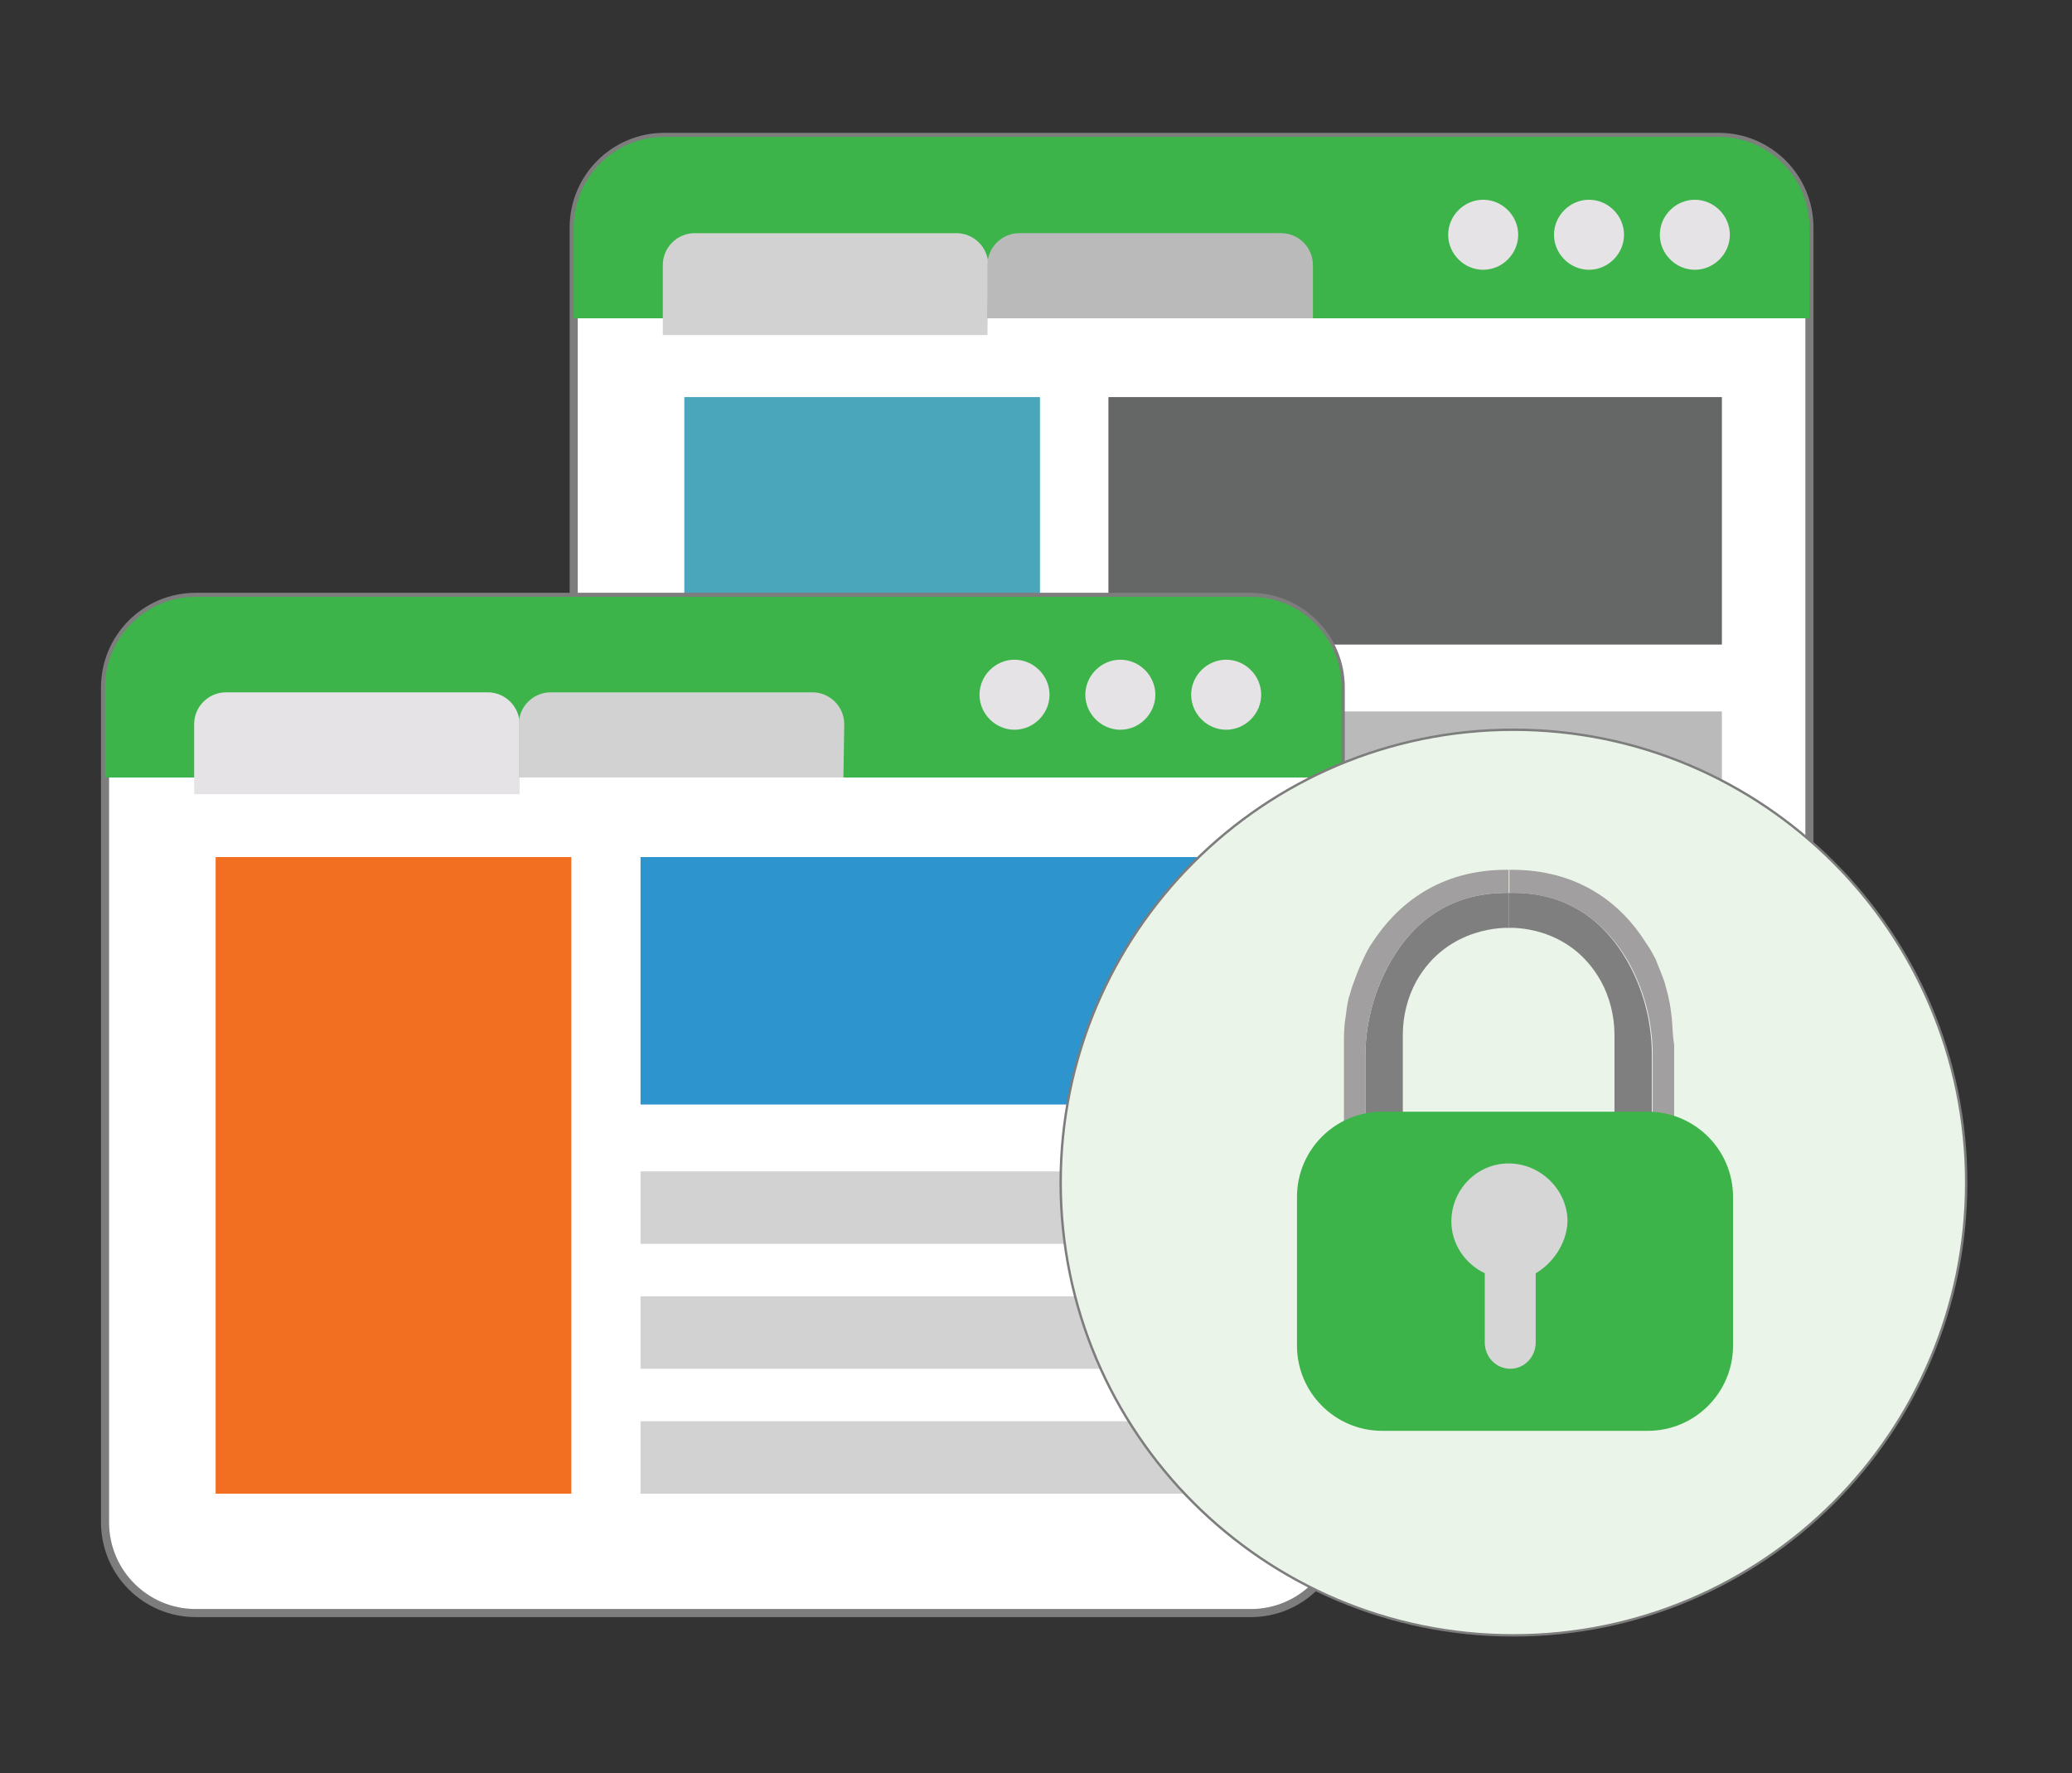 <?xml version="1.0" encoding="utf-8"?>
<!-- Generator: Adobe Illustrator 25.2.0, SVG Export Plug-In . SVG Version: 6.00 Build 0)  -->
<svg version="1.1" xmlns="http://www.w3.org/2000/svg" xmlns:xlink="http://www.w3.org/1999/xlink" x="0px" y="0px"
	 viewBox="0 0 260.4 222.8" style="enable-background:new 0 0 260.4 222.8;" xml:space="preserve">
<rect x="0" y="0" width="260.4" height="222.8" fill="#333333" stroke="none"/>
<style type="text/css">
	.st0{fill:#FFFFFF;stroke:#7D7D7D;stroke-width:1.017;stroke-miterlimit:10;}
	.st1{fill:#3CB44A;}
	.st2{fill:#D2D2D2;}
	.st3{fill:#BABABB;}
	.st4{fill:#E6E3E6;}
	.st5{fill:#49A6BB;}
	.st6{fill:#656766;}
	.st7{fill:#F26E21;}
	.st8{fill:#2E94CE;}
	.st9{fill:#EBF4E8;stroke:#7D7D7D;stroke-width:0.3;stroke-miterlimit:10;}
	.st10{fill:#807F7F;}
	.st11{fill:#A19F9F;}
	.st12{fill:#D5D6D5;}
</style>
<g id="Background">
</g>
<g id="Icons">
	<g>
		<g>
			<path class="st0" d="M216,144.9H83.5c-6.3,0-11.4-5.1-11.4-11.4V28.6c0-6.3,5.1-11.4,11.4-11.4H216c6.3,0,11.4,5.1,11.4,11.4
				v104.9C227.4,139.8,222.3,144.9,216,144.9z"/>
			<path class="st1" d="M227.4,40V28.6c0-6.3-5.1-11.4-11.4-11.4H83.5c-6.3,0-11.4,5.1-11.4,11.4V40L227.4,40L227.4,40z"/>
			<path class="st2" d="M124.1,42.1H83.3v-8.8c0-2.2,1.8-4,4-4h32.9c2.2,0,4,1.8,4,4L124.1,42.1z"/>
			<path class="st3" d="M164.9,40h-40.8v-6.7c0-2.2,1.8-4,4-4H161c2.2,0,4,1.8,4,4V40z"/>
			<path class="st4" d="M213,33.9c2.4,0,4.4-2,4.4-4.4s-2-4.4-4.4-4.4s-4.4,2-4.4,4.4S210.6,33.9,213,33.9z"/>
			<path class="st4" d="M199.7,33.9c2.4,0,4.4-2,4.4-4.4s-2-4.4-4.4-4.4s-4.4,2-4.4,4.4S197.3,33.9,199.7,33.9L199.7,33.9z"/>
			<path class="st4" d="M186.4,33.9c2.4,0,4.4-2,4.4-4.4s-2-4.4-4.4-4.4s-4.4,2-4.4,4.4S184,33.9,186.4,33.9z"/>
			<path class="st5" d="M130.7,49.9H86v80h44.7V49.9z"/>
			<path class="st6" d="M216.4,49.9h-77.1V81h77.1V49.9z"/>
			<path class="st3" d="M216.4,89.4h-77.1v9.1h77.1V89.4z"/>
			<path class="st3" d="M216.4,105.1h-77.1v9.1h77.1V105.1z"/>
			<path class="st3" d="M216.4,120.8h-77.1v9.1h77.1V120.8z"/>
			<path class="st0" d="M157.2,202.7H24.6c-6.3,0-11.4-5.1-11.4-11.4V86.4c0-6.3,5.1-11.4,11.4-11.4h132.5c6.3,0,11.4,5.1,11.4,11.4
				v104.9C168.6,197.6,163.5,202.7,157.2,202.7z"/>
			<path class="st1" d="M168.6,97.7V86.4c0-6.3-5.1-11.4-11.4-11.4H24.6c-6.3,0-11.4,5.1-11.4,11.4v11.3H168.6z"/>
			<path class="st4" d="M65.2,99.8H24.4V91c0-2.2,1.8-4,4-4h32.9c2.2,0,4,1.8,4,4V99.8z"/>
			<path class="st2" d="M106,97.7H65.2V91c0-2.2,1.8-4,4-4h32.9c2.2,0,4,1.8,4,4L106,97.7z"/>
			<path class="st4" d="M154.1,91.7c2.4,0,4.4-2,4.4-4.4s-2-4.4-4.4-4.4s-4.4,2-4.4,4.4S151.7,91.7,154.1,91.7z"/>
			<path class="st4" d="M140.8,91.7c2.4,0,4.4-2,4.4-4.4s-2-4.4-4.4-4.4s-4.4,2-4.4,4.4S138.4,91.7,140.8,91.7z"/>
			<path class="st4" d="M127.5,91.7c2.4,0,4.4-2,4.4-4.4s-2-4.4-4.4-4.4c-2.4,0-4.4,2-4.4,4.4S125.1,91.7,127.5,91.7z"/>
			<path class="st7" d="M71.8,107.7H27.1v80h44.7V107.7z"/>
			<path class="st8" d="M157.6,107.7H80.5v31.1h77.1V107.7z"/>
			<g>
				<path class="st2" d="M157.6,147.2H80.5v9.1h77.1V147.2z"/>
				<path class="st2" d="M157.6,162.9H80.5v9.1h77.1V162.9z"/>
				<path class="st2" d="M157.6,178.6H80.5v9.1h77.1V178.6z"/>
			</g>
		</g>
		<path class="st9" d="M190.2,205.5c31.4,0,56.9-25.5,56.9-56.9s-25.5-56.9-56.9-56.9s-56.9,25.5-56.9,56.9S158.8,205.5,190.2,205.5
			L190.2,205.5z"/>
		<g>
			<path class="st10" d="M174.9,120.6c-2.1,3.6-3.3,7.8-3.3,12v9.5l4.7-1.7v-10.4c0-2.3,0.6-4.7,1.7-6.7c4-7.1,11.6-6.7,11.6-6.7
				v-4.4C181.9,112.1,177.4,116.3,174.9,120.6z"/>
			<path class="st11" d="M174.9,120.6c2.5-4.3,7.1-8.5,14.7-8.4v-2.9c-8.8-0.1-14.1,4.5-17.1,9.1c-0.5,0.7-0.9,1.5-1.2,2.2
				c-0.5,1-0.9,2.1-1.3,3.2c-0.2,0.5-0.3,1.1-0.5,1.6c-0.2,0.8-0.3,1.7-0.4,2.5c-0.2,1.1-0.2,2.3-0.2,3.4v11.8l2.7-1v-9.5
				C171.6,128.4,172.8,124.2,174.9,120.6z"/>
			<path class="st10" d="M204.4,120.6c-2.5-4.3-7-8.6-14.7-8.4c0,0-0.1,0-0.1,0v4.4c0,0,7.6-0.5,11.6,6.7c1.1,2,1.7,4.4,1.7,6.7
				v10.4l4.7,1.7v-9.5C207.6,128.4,206.5,124.2,204.4,120.6z"/>
			<path class="st11" d="M210.1,127.9c-0.1-0.8-0.2-1.7-0.4-2.5c-0.1-0.6-0.3-1.1-0.4-1.6c-0.3-1.1-0.8-2.1-1.2-3.2
				c-0.4-0.8-0.8-1.5-1.3-2.2c-2.9-4.6-8.2-9.2-17.1-9.1v2.9c0,0,0,0,0.1,0c7.7-0.1,12.2,4.2,14.7,8.4c2.1,3.6,3.2,7.8,3.2,12v9.5
				l2.7,1v-11.8C210.2,130.1,210.2,129,210.1,127.9z"/>
			<path class="st1" d="M207.1,179.8h-33.4c-5.9,0-10.7-4.8-10.7-10.7v-18.7c0-5.9,4.8-10.7,10.7-10.7h33.4
				c5.9,0,10.7,4.8,10.7,10.7v18.7C217.8,175,213,179.8,207.1,179.8z"/>
			<path class="st12" d="M193,160v8.7c0,1.8-1.4,3.3-3.2,3.3c-1.8,0-3.2-1.5-3.2-3.3V160c-2.5-1.2-4.2-3.7-4.2-6.5
				c0-4,3.2-7.3,7.2-7.3c4,0,7.4,3.3,7.4,7.3C196.9,156.3,195.1,158.8,193,160z"/>
		</g>
	</g>
</g>
</svg>
